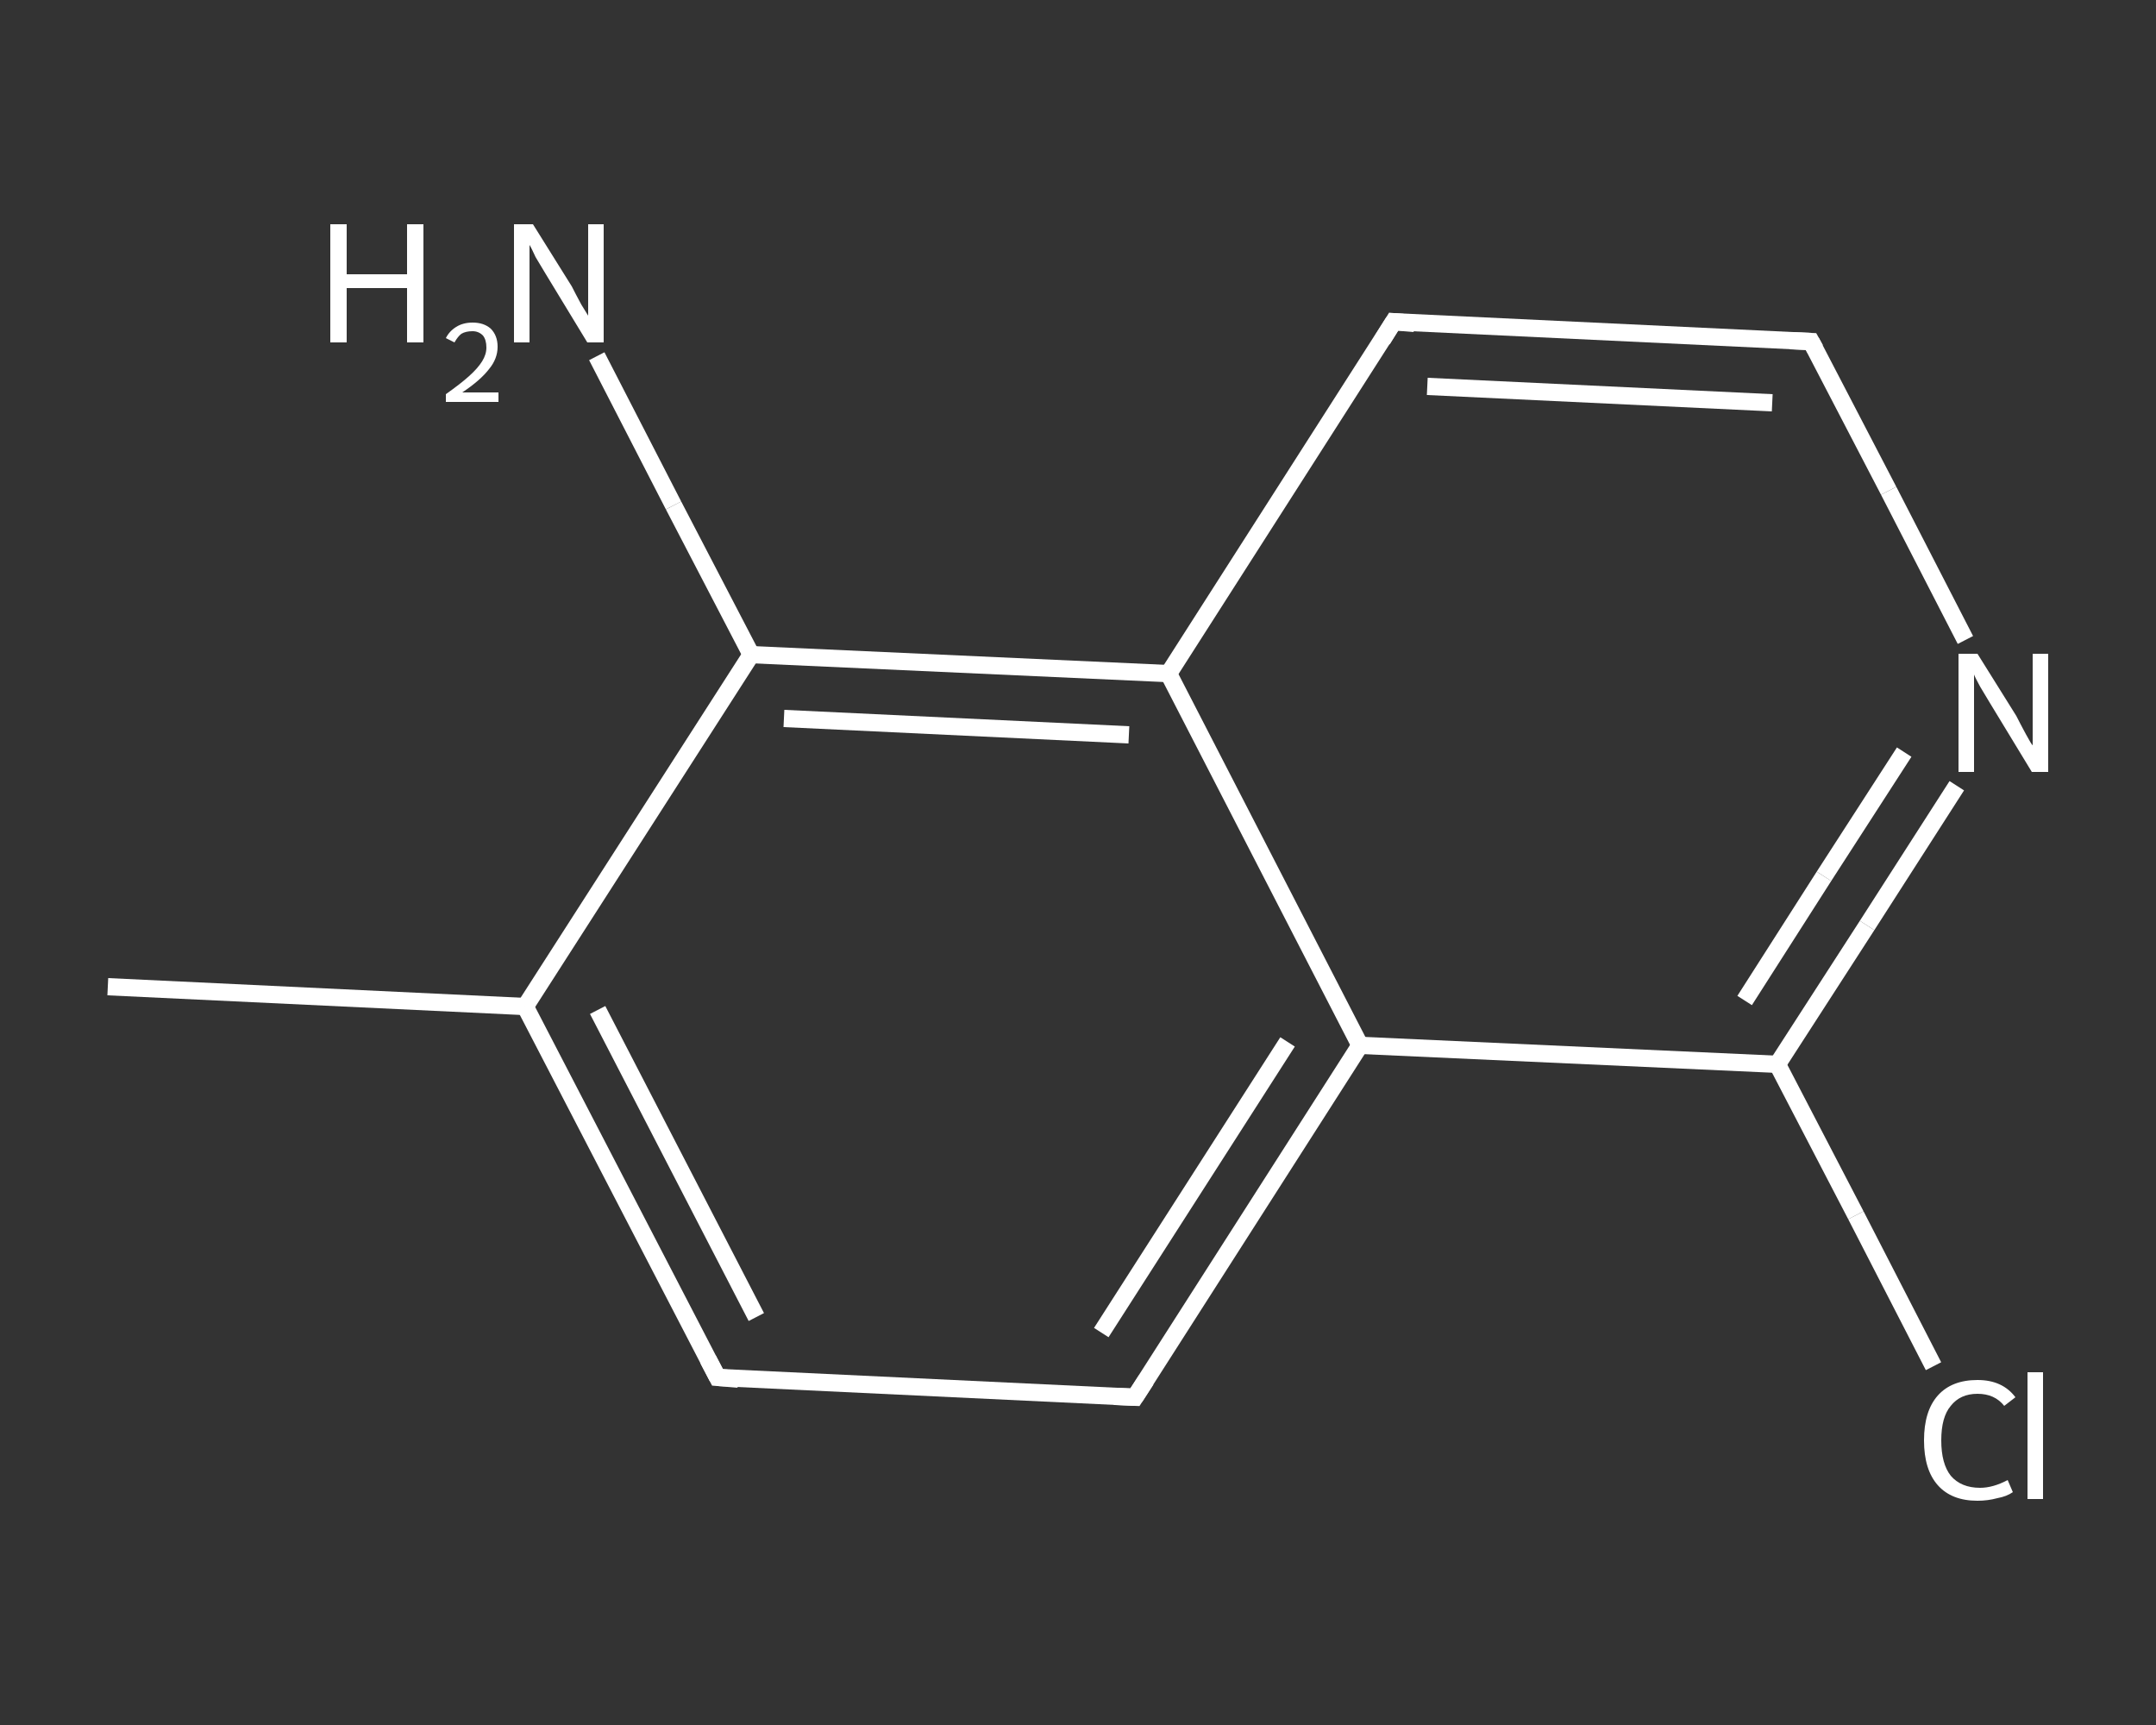 <?xml version='1.0' encoding='iso-8859-1'?>
<svg version='1.1' baseProfile='full'
              xmlns='http://www.w3.org/2000/svg'
                      xmlns:rdkit='http://www.rdkit.org/xml'
                      xmlns:xlink='http://www.w3.org/1999/xlink'
                  xml:space='preserve'
width='250px' height='200px' viewBox='0 0 250 200'>
<rect x="0" y="0" width="250" height="200" fill="#333333" stroke="none"/>
<!-- END OF HEADER -->
<rect style='opacity:1.0;fill:transparent;stroke:none' width='250.0' height='200.0' x='0.0' y='0.0'> </rect>
<path class='bond-0 atom-0 atom-1' d='M 12.5,114.4 L 60.9,116.7' style='fill:none;fill-rule:evenodd;stroke:#FFFFFF;stroke-width:2.0px;stroke-linecap:butt;stroke-linejoin:miter;stroke-opacity:1' />
<path class='bond-1 atom-1 atom-2' d='M 60.9,116.7 L 83.2,159.7' style='fill:none;fill-rule:evenodd;stroke:#FFFFFF;stroke-width:2.0px;stroke-linecap:butt;stroke-linejoin:miter;stroke-opacity:1' />
<path class='bond-1 atom-1 atom-2' d='M 69.3,117.1 L 87.7,152.7' style='fill:none;fill-rule:evenodd;stroke:#FFFFFF;stroke-width:2.0px;stroke-linecap:butt;stroke-linejoin:miter;stroke-opacity:1' />
<path class='bond-2 atom-2 atom-3' d='M 83.2,159.7 L 131.6,162.0' style='fill:none;fill-rule:evenodd;stroke:#FFFFFF;stroke-width:2.0px;stroke-linecap:butt;stroke-linejoin:miter;stroke-opacity:1' />
<path class='bond-3 atom-3 atom-4' d='M 131.6,162.0 L 157.7,121.2' style='fill:none;fill-rule:evenodd;stroke:#FFFFFF;stroke-width:2.0px;stroke-linecap:butt;stroke-linejoin:miter;stroke-opacity:1' />
<path class='bond-3 atom-3 atom-4' d='M 127.7,154.5 L 149.3,120.8' style='fill:none;fill-rule:evenodd;stroke:#FFFFFF;stroke-width:2.0px;stroke-linecap:butt;stroke-linejoin:miter;stroke-opacity:1' />
<path class='bond-4 atom-4 atom-5' d='M 157.7,121.2 L 206.1,123.4' style='fill:none;fill-rule:evenodd;stroke:#FFFFFF;stroke-width:2.0px;stroke-linecap:butt;stroke-linejoin:miter;stroke-opacity:1' />
<path class='bond-5 atom-5 atom-6' d='M 206.1,123.4 L 215.2,140.9' style='fill:none;fill-rule:evenodd;stroke:#FFFFFF;stroke-width:2.0px;stroke-linecap:butt;stroke-linejoin:miter;stroke-opacity:1' />
<path class='bond-5 atom-5 atom-6' d='M 215.2,140.9 L 224.2,158.4' style='fill:none;fill-rule:evenodd;stroke:#FFFFFF;stroke-width:2.0px;stroke-linecap:butt;stroke-linejoin:miter;stroke-opacity:1' />
<path class='bond-6 atom-5 atom-7' d='M 206.1,123.4 L 216.5,107.3' style='fill:none;fill-rule:evenodd;stroke:#FFFFFF;stroke-width:2.0px;stroke-linecap:butt;stroke-linejoin:miter;stroke-opacity:1' />
<path class='bond-6 atom-5 atom-7' d='M 216.5,107.3 L 226.9,91.1' style='fill:none;fill-rule:evenodd;stroke:#FFFFFF;stroke-width:2.0px;stroke-linecap:butt;stroke-linejoin:miter;stroke-opacity:1' />
<path class='bond-6 atom-5 atom-7' d='M 202.3,116.0 L 211.5,101.6' style='fill:none;fill-rule:evenodd;stroke:#FFFFFF;stroke-width:2.0px;stroke-linecap:butt;stroke-linejoin:miter;stroke-opacity:1' />
<path class='bond-6 atom-5 atom-7' d='M 211.5,101.6 L 220.8,87.2' style='fill:none;fill-rule:evenodd;stroke:#FFFFFF;stroke-width:2.0px;stroke-linecap:butt;stroke-linejoin:miter;stroke-opacity:1' />
<path class='bond-7 atom-7 atom-8' d='M 227.9,74.2 L 219.0,56.9' style='fill:none;fill-rule:evenodd;stroke:#FFFFFF;stroke-width:2.0px;stroke-linecap:butt;stroke-linejoin:miter;stroke-opacity:1' />
<path class='bond-7 atom-7 atom-8' d='M 219.0,56.9 L 210.0,39.6' style='fill:none;fill-rule:evenodd;stroke:#FFFFFF;stroke-width:2.0px;stroke-linecap:butt;stroke-linejoin:miter;stroke-opacity:1' />
<path class='bond-8 atom-8 atom-9' d='M 210.0,39.6 L 161.6,37.3' style='fill:none;fill-rule:evenodd;stroke:#FFFFFF;stroke-width:2.0px;stroke-linecap:butt;stroke-linejoin:miter;stroke-opacity:1' />
<path class='bond-8 atom-8 atom-9' d='M 205.5,46.7 L 165.5,44.8' style='fill:none;fill-rule:evenodd;stroke:#FFFFFF;stroke-width:2.0px;stroke-linecap:butt;stroke-linejoin:miter;stroke-opacity:1' />
<path class='bond-9 atom-9 atom-10' d='M 161.6,37.3 L 135.5,78.1' style='fill:none;fill-rule:evenodd;stroke:#FFFFFF;stroke-width:2.0px;stroke-linecap:butt;stroke-linejoin:miter;stroke-opacity:1' />
<path class='bond-10 atom-10 atom-11' d='M 135.5,78.1 L 87.1,75.9' style='fill:none;fill-rule:evenodd;stroke:#FFFFFF;stroke-width:2.0px;stroke-linecap:butt;stroke-linejoin:miter;stroke-opacity:1' />
<path class='bond-10 atom-10 atom-11' d='M 130.9,85.2 L 90.9,83.3' style='fill:none;fill-rule:evenodd;stroke:#FFFFFF;stroke-width:2.0px;stroke-linecap:butt;stroke-linejoin:miter;stroke-opacity:1' />
<path class='bond-11 atom-11 atom-12' d='M 87.1,75.9 L 78.1,58.6' style='fill:none;fill-rule:evenodd;stroke:#FFFFFF;stroke-width:2.0px;stroke-linecap:butt;stroke-linejoin:miter;stroke-opacity:1' />
<path class='bond-11 atom-11 atom-12' d='M 78.1,58.6 L 69.2,41.3' style='fill:none;fill-rule:evenodd;stroke:#FFFFFF;stroke-width:2.0px;stroke-linecap:butt;stroke-linejoin:miter;stroke-opacity:1' />
<path class='bond-12 atom-11 atom-1' d='M 87.1,75.9 L 60.9,116.7' style='fill:none;fill-rule:evenodd;stroke:#FFFFFF;stroke-width:2.0px;stroke-linecap:butt;stroke-linejoin:miter;stroke-opacity:1' />
<path class='bond-13 atom-10 atom-4' d='M 135.5,78.1 L 157.7,121.2' style='fill:none;fill-rule:evenodd;stroke:#FFFFFF;stroke-width:2.0px;stroke-linecap:butt;stroke-linejoin:miter;stroke-opacity:1' />
<path d='M 82.1,157.6 L 83.2,159.7 L 85.6,159.9' style='fill:none;stroke:#FFFFFF;stroke-width:2.0px;stroke-linecap:butt;stroke-linejoin:miter;stroke-opacity:1;' />
<path d='M 129.2,161.9 L 131.6,162.0 L 132.9,160.0' style='fill:none;stroke:#FFFFFF;stroke-width:2.0px;stroke-linecap:butt;stroke-linejoin:miter;stroke-opacity:1;' />
<path d='M 210.5,40.5 L 210.0,39.6 L 207.6,39.5' style='fill:none;stroke:#FFFFFF;stroke-width:2.0px;stroke-linecap:butt;stroke-linejoin:miter;stroke-opacity:1;' />
<path d='M 164.0,37.5 L 161.6,37.3 L 160.3,39.4' style='fill:none;stroke:#FFFFFF;stroke-width:2.0px;stroke-linecap:butt;stroke-linejoin:miter;stroke-opacity:1;' />
<path class='atom-6' d='M 223.1 167.0
Q 223.1 163.6, 224.7 161.8
Q 226.3 160.0, 229.3 160.0
Q 232.2 160.0, 233.7 162.0
L 232.4 163.0
Q 231.3 161.6, 229.3 161.6
Q 227.3 161.6, 226.2 163.0
Q 225.1 164.3, 225.1 167.0
Q 225.1 169.7, 226.2 171.1
Q 227.4 172.5, 229.6 172.5
Q 231.1 172.5, 232.8 171.6
L 233.4 173.0
Q 232.7 173.5, 231.6 173.7
Q 230.5 174.0, 229.3 174.0
Q 226.3 174.0, 224.7 172.2
Q 223.1 170.4, 223.1 167.0
' fill='#FFFFFF'/>
<path class='atom-6' d='M 235.1 159.1
L 236.9 159.1
L 236.9 173.8
L 235.1 173.8
L 235.1 159.1
' fill='#FFFFFF'/>
<path class='atom-7' d='M 229.3 75.8
L 233.8 83.0
Q 234.2 83.8, 234.9 85.1
Q 235.6 86.4, 235.7 86.4
L 235.7 75.8
L 237.5 75.8
L 237.5 89.5
L 235.6 89.5
L 230.8 81.6
Q 230.2 80.6, 229.6 79.6
Q 229.0 78.5, 228.9 78.2
L 228.9 89.5
L 227.1 89.5
L 227.1 75.8
L 229.3 75.8
' fill='#FFFFFF'/>
<path class='atom-12' d='M 38.3 26.0
L 40.2 26.0
L 40.2 31.8
L 47.2 31.8
L 47.2 26.0
L 49.1 26.0
L 49.1 39.7
L 47.2 39.7
L 47.2 33.4
L 40.2 33.4
L 40.2 39.7
L 38.3 39.7
L 38.3 26.0
' fill='#FFFFFF'/>
<path class='atom-12' d='M 51.7 39.2
Q 52.1 38.4, 52.9 37.9
Q 53.7 37.4, 54.8 37.4
Q 56.1 37.4, 56.9 38.1
Q 57.7 38.9, 57.7 40.2
Q 57.7 41.6, 56.7 42.8
Q 55.7 44.1, 53.6 45.5
L 57.8 45.5
L 57.8 46.6
L 51.7 46.6
L 51.7 45.7
Q 53.4 44.5, 54.4 43.6
Q 55.4 42.7, 55.9 41.9
Q 56.4 41.1, 56.4 40.3
Q 56.4 39.4, 56.0 38.9
Q 55.5 38.4, 54.8 38.4
Q 54.0 38.4, 53.5 38.7
Q 53.1 39.0, 52.7 39.7
L 51.7 39.2
' fill='#FFFFFF'/>
<path class='atom-12' d='M 61.8 26.0
L 66.3 33.2
Q 66.7 34.0, 67.4 35.3
Q 68.2 36.6, 68.2 36.6
L 68.2 26.0
L 70.0 26.0
L 70.0 39.7
L 68.1 39.7
L 63.3 31.8
Q 62.7 30.8, 62.1 29.8
Q 61.6 28.7, 61.4 28.4
L 61.4 39.7
L 59.6 39.7
L 59.6 26.0
L 61.8 26.0
' fill='#FFFFFF'/>
</svg>
